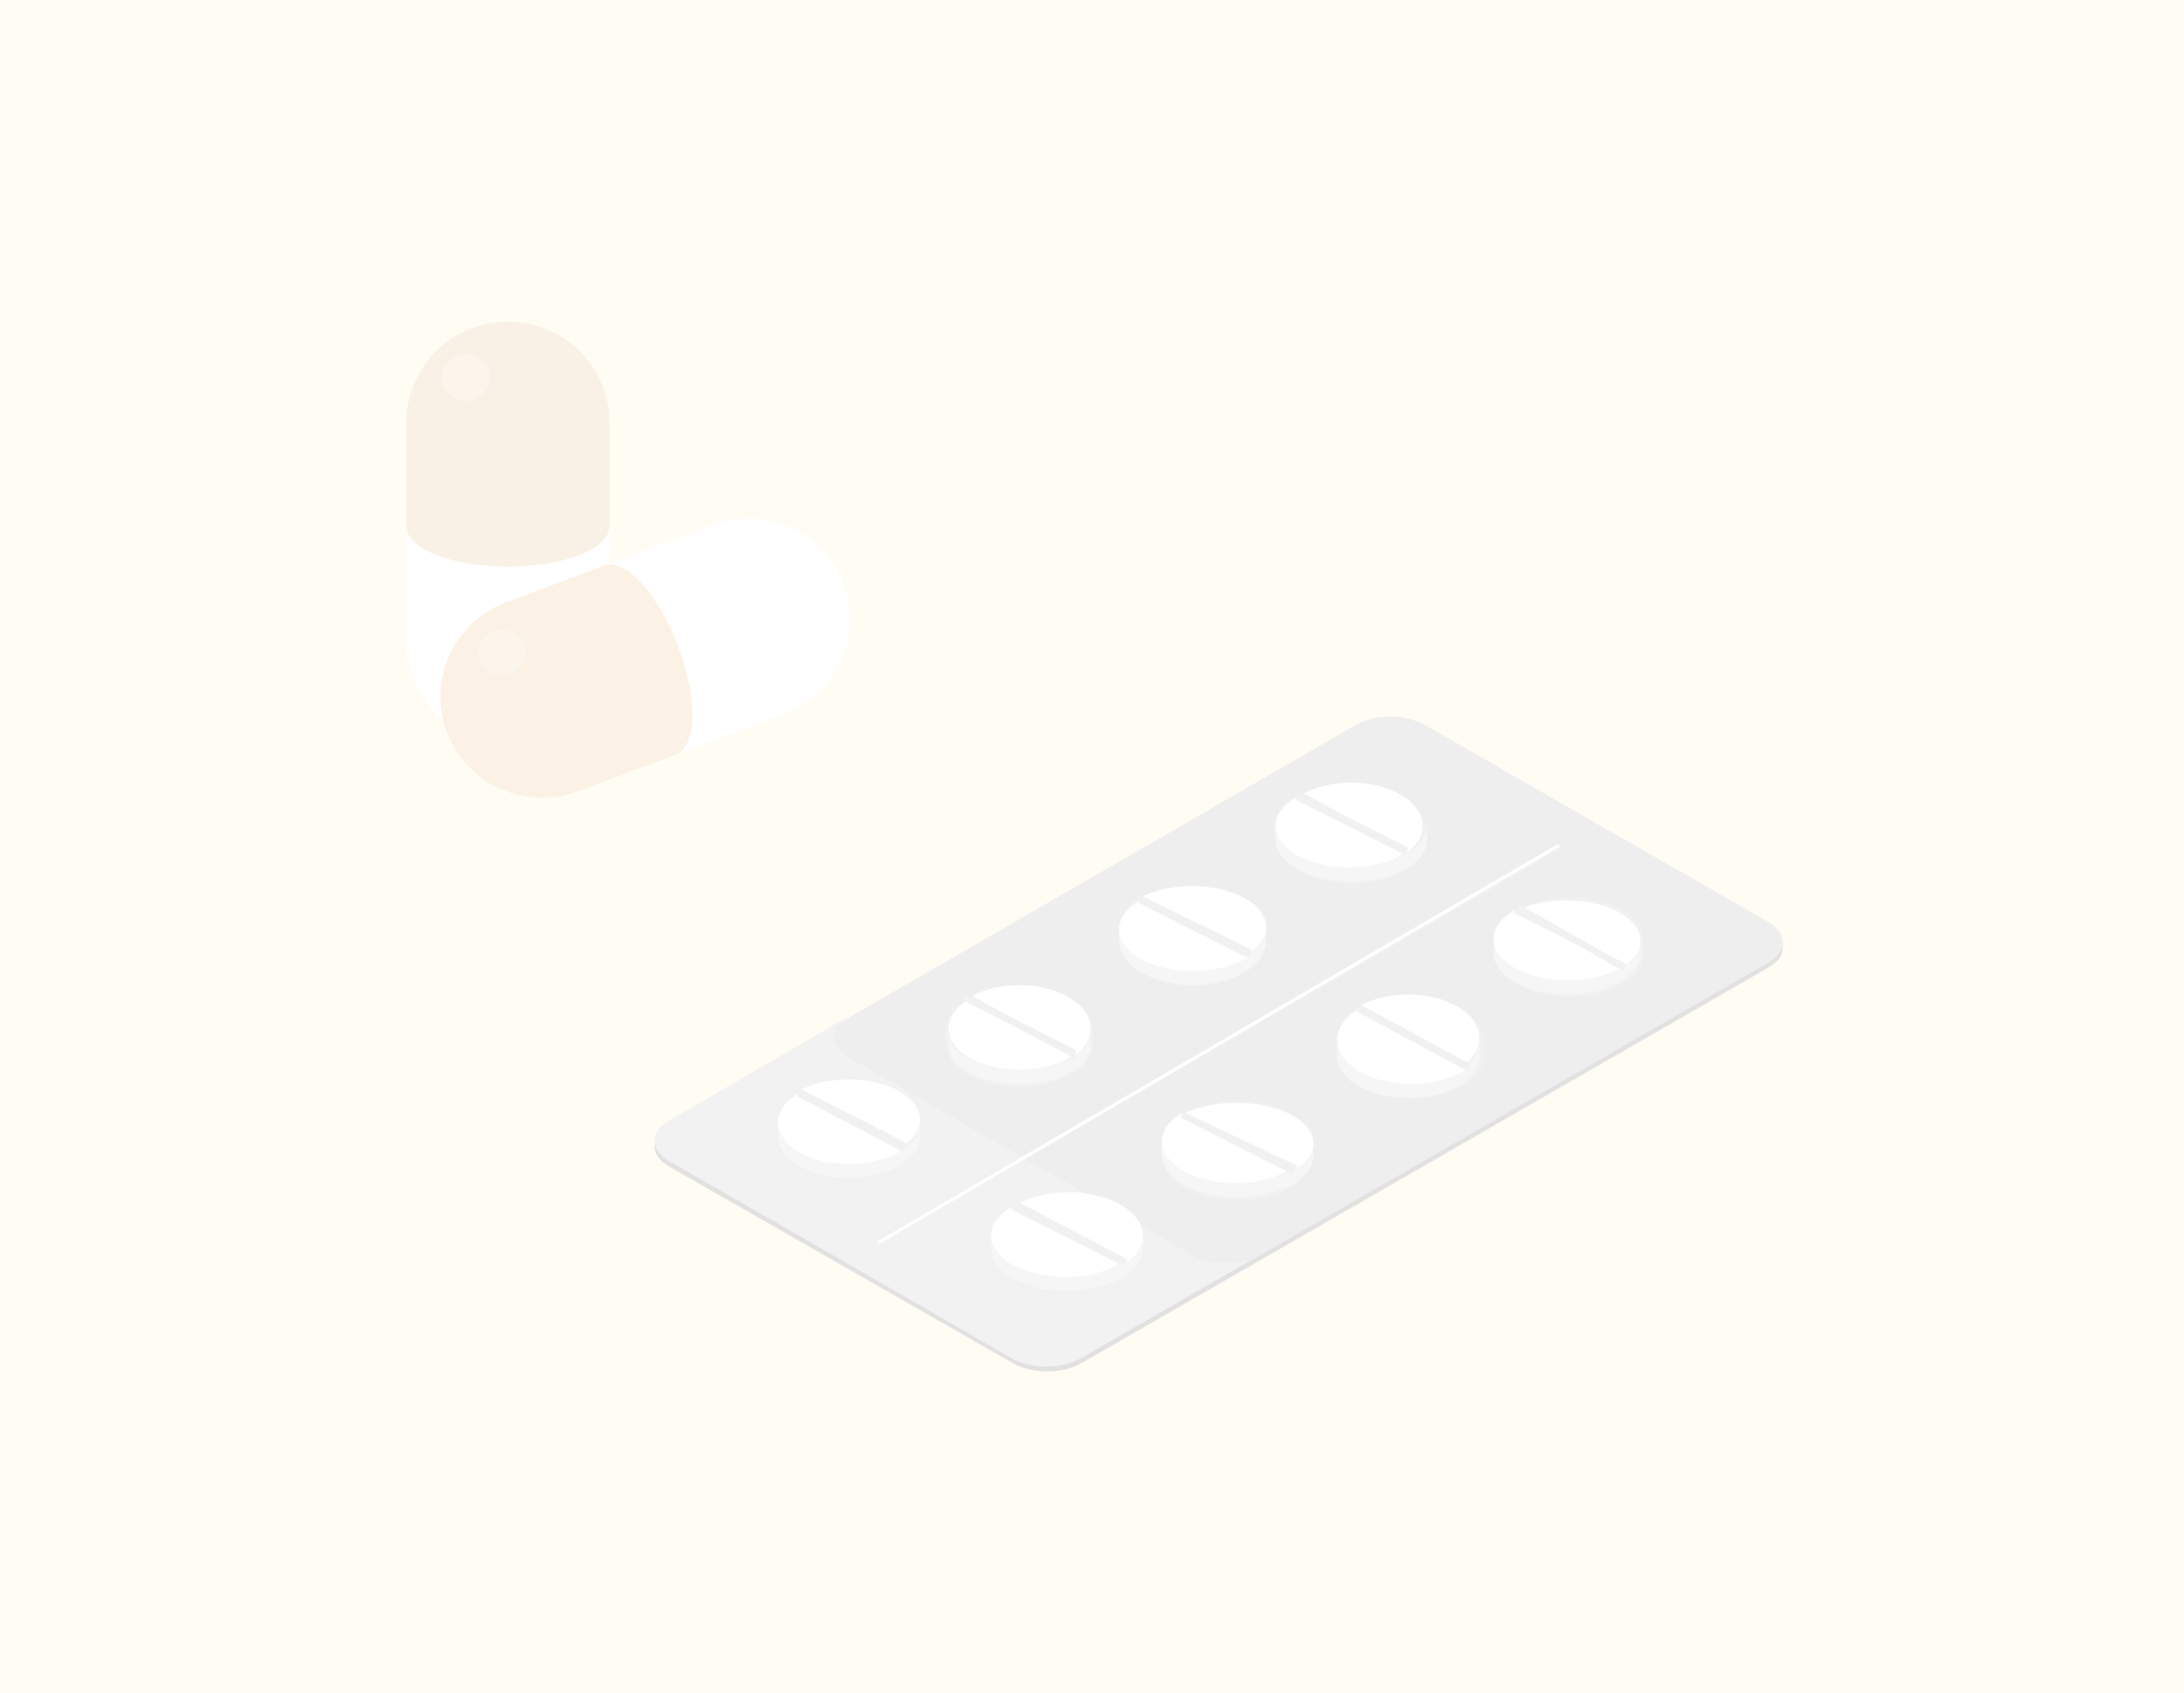 <svg width="387" height="300" viewBox="0 0 387 300" fill="none" xmlns="http://www.w3.org/2000/svg">
<g clip-path="url(#clip0_2374_6013)">
<path d="M0 0H387V300H0V0Z" fill="#FFF2CA"/>
<path d="M315.882 166.935C315.899 165.659 315.062 164.378 313.363 163.405L252.37 128.441C249.14 126.591 244.012 126.522 240.661 128.236C240.536 128.304 240.408 128.373 240.29 128.441L118.484 198.719C116.825 199.675 115.998 200.927 116.002 202.181V202.166C116.002 202.479 116.002 202.789 116 203.1C115.995 204.364 116.837 205.632 118.521 206.598L179.516 241.56C182.867 243.478 188.273 243.478 191.599 241.56L313.402 171.279C315.057 170.328 315.884 169.079 315.887 167.832C315.887 167.522 315.887 167.211 315.887 166.901C315.887 166.911 315.887 166.923 315.887 166.933L315.882 166.935ZM118.521 205.666C117.738 205.217 117.142 204.698 116.724 204.151C117.142 204.698 117.738 205.212 118.521 205.661L153.589 225.769L118.521 205.666ZM181.198 241.371C183.541 242.173 186.4 242.278 188.874 241.684C186.402 242.281 183.541 242.176 181.198 241.371Z" fill="#B8B8B8"/>
<path d="M315.882 167.095C315.864 168.332 315.04 169.564 313.402 170.505L222.93 222.603L191.602 240.642H191.599C190.794 241.105 189.864 241.449 188.874 241.691C186.402 242.286 183.541 242.181 181.198 241.379C180.599 241.176 180.033 240.935 179.519 240.642L153.594 225.811L118.521 205.747C117.738 205.298 117.142 204.781 116.724 204.234C116.694 204.193 116.66 204.159 116.635 204.12C116.569 204.03 116.517 203.934 116.463 203.839C116.431 203.783 116.387 203.725 116.359 203.669C116.315 203.581 116.283 203.495 116.249 203.408C116.219 203.339 116.185 203.273 116.163 203.208C116.133 203.125 116.118 203.042 116.098 202.961C116.081 202.886 116.057 202.812 116.042 202.739C116.027 202.659 116.025 202.578 116.02 202.498C116.015 202.422 116.002 202.344 116.002 202.266V202.251C116.002 202.564 116.002 202.873 116 203.183C115.995 204.444 116.837 205.71 118.521 206.674L179.516 241.564C182.867 243.479 188.273 243.479 191.599 241.564L313.402 171.427C315.057 170.479 315.884 169.232 315.887 167.988C315.887 167.678 315.887 167.368 315.887 167.059C315.887 167.068 315.887 167.081 315.887 167.09L315.882 167.095Z" fill="#696969"/>
<path d="M116.039 202.579C116.054 202.655 116.079 202.729 116.096 202.802C116.115 202.886 116.133 202.967 116.16 203.05C116.184 203.117 116.216 203.185 116.246 203.252C116.282 203.34 116.314 203.426 116.356 203.514C116.385 203.571 116.427 203.63 116.459 203.686C116.513 203.782 116.565 203.875 116.631 203.968C116.655 204.008 116.692 204.042 116.719 204.084C117.137 204.634 117.731 205.149 118.511 205.601L153.478 225.798L179.328 240.726C179.841 241.02 180.406 241.263 181.002 241.467C183.339 242.272 186.189 242.378 188.656 241.781C189.643 241.538 190.571 241.192 191.374 240.726H191.376L222.614 222.569C219.271 224.29 214.16 224.224 210.937 222.363L201.225 216.753C201.679 217.593 201.864 218.471 201.8 219.343C201.81 219.238 201.827 219.129 201.827 219.021L201.822 221.712C201.812 223.63 200.555 225.543 198.036 227.008C192.982 229.947 184.748 229.95 179.654 227.008C177.089 225.525 175.813 223.586 175.815 221.646L175.822 218.997V218.955V218.967C175.822 217.047 177.079 215.13 179.598 213.667L179.866 213.158L180.214 213.343C183.695 211.558 188.431 211.042 192.648 211.796L181.208 205.194L155.238 220.288L155.096 220.04L154.951 219.792L180.636 204.862L150.123 187.244C146.784 185.316 146.767 182.193 150.086 180.263L240.299 127.832C240.174 127.901 240.046 127.97 239.929 128.038L118.475 198.628C116.82 199.588 115.995 200.845 116 202.105C116 202.181 116.012 202.26 116.017 202.338C116.022 202.419 116.025 202.5 116.039 202.581V202.579ZM137.252 198.835V198.795V198.805C137.252 196.885 138.509 194.968 141.027 193.504L141.29 192.999L141.641 193.18C146.735 190.57 154.519 190.671 159.419 193.497C162.112 195.054 163.376 197.121 163.229 199.156C163.234 199.058 163.256 198.957 163.256 198.859L163.246 201.548C163.244 203.465 161.982 205.378 159.463 206.844C154.409 209.78 146.175 209.787 141.079 206.844C138.516 205.363 137.237 203.421 137.239 201.481L137.249 198.832L137.252 198.835Z" fill="#BDBDBD"/>
<path d="M150.431 187.394L180.996 204.937L276.575 149.717L276.865 150.211L181.569 205.27L193.028 211.843C194.985 212.193 196.829 212.806 198.381 213.699C199.94 214.589 201.012 215.652 201.624 216.777L211.351 222.363C214.578 224.216 219.7 224.282 223.049 222.568L313.41 170.357C315.045 169.414 315.871 168.179 315.886 166.94C315.903 165.664 315.067 164.383 313.37 163.41L252.45 128.441C249.224 126.591 244.102 126.522 240.755 128.236L150.395 180.444C147.073 182.366 147.09 185.475 150.431 187.394ZM232.292 205.277C232.292 207.186 231.025 209.091 228.505 210.548C223.44 213.471 215.192 213.476 210.085 210.548C207.518 209.071 206.237 207.14 206.244 205.208L206.254 202.571V202.534V202.549C206.254 200.637 207.513 198.725 210.036 197.268L210.299 196.765L210.651 196.945C215.753 194.349 223.555 194.447 228.458 197.261C231.171 198.818 232.432 200.889 232.272 202.925C232.282 202.818 232.302 202.708 232.302 202.6L232.292 205.277ZM262.955 187.133C262.955 189.042 261.688 190.946 259.165 192.403C254.103 195.33 245.853 195.332 240.75 192.403C238.183 190.929 236.9 188.995 236.907 187.064L236.917 184.426V184.387V184.404C236.917 182.493 238.176 180.583 240.699 179.121L240.962 178.62L241.314 178.801C246.413 176.205 254.213 176.303 259.121 179.119C261.824 180.666 263.083 182.73 262.935 184.761C262.94 184.659 262.96 184.558 262.96 184.458L262.952 187.135L262.955 187.133ZM287.369 161.222C290.069 162.772 291.331 164.828 291.188 166.857C291.196 166.756 291.213 166.659 291.213 166.558L291.208 169.238C291.198 171.147 289.941 173.049 287.416 174.511C282.353 177.435 274.103 177.44 269.001 174.511C266.434 173.034 265.153 171.101 265.158 169.167L265.168 166.531V166.49V166.505C265.168 164.593 266.427 162.681 268.95 161.224L269.213 160.718L269.562 160.899C274.667 158.305 282.469 158.403 287.369 161.219V161.222ZM226.528 146.454V146.417C226.528 146.417 226.528 146.427 226.528 146.432C226.528 144.517 227.787 142.606 230.31 141.151L230.573 140.647L230.927 140.831C236.024 138.232 243.827 138.332 248.732 141.146C251.43 142.691 252.691 144.75 252.548 146.776C252.556 146.678 252.576 146.581 252.576 146.483L252.566 149.16C252.563 151.069 251.299 152.973 248.776 154.433C243.714 157.354 235.464 157.362 230.362 154.433C227.794 152.956 226.513 151.023 226.518 149.091L226.523 146.454H226.528ZM198.277 164.348V164.307V164.324C198.277 162.41 199.536 160.498 202.059 159.043L202.322 158.54L202.674 158.721C207.779 156.122 215.576 156.222 220.482 159.034C223.184 160.586 224.445 162.647 224.298 164.676C224.308 164.576 224.322 164.476 224.325 164.373L224.315 167.05C224.31 168.961 223.049 170.866 220.526 172.323C215.465 175.247 207.213 175.252 202.108 172.323C199.541 170.849 198.26 168.915 198.268 166.984L198.277 164.346V164.348ZM167.619 182.495V182.454V182.463C167.619 180.552 168.878 178.642 171.401 177.185L171.664 176.684L172.016 176.865C177.116 174.269 184.916 174.367 189.821 177.183C192.541 178.74 193.8 180.816 193.637 182.854C193.645 182.742 193.664 182.634 193.664 182.522L193.657 185.201C193.655 187.108 192.391 189.015 189.868 190.472C184.81 193.396 176.555 193.401 171.453 190.472C168.886 188.995 167.605 187.062 167.612 185.13L167.619 182.495Z" fill="#ABABAB"/>
<path d="M276.124 149.531L181.061 205.029L155.473 219.969L155.617 220.218L155.759 220.466L181.631 205.363L276.412 150.03L276.124 149.531Z" fill="white"/>
<path d="M202.354 219.859C202.326 219.977 202.303 220.097 202.26 220.212C202.215 220.335 202.154 220.458 202.098 220.581C202.05 220.687 202.014 220.792 201.959 220.898C201.887 221.038 201.791 221.17 201.702 221.305C201.644 221.394 201.596 221.486 201.53 221.575C201.423 221.721 201.294 221.863 201.165 222.008C201.101 222.08 201.05 222.155 200.979 222.227C200.832 222.386 200.657 222.537 200.487 222.689C200.424 222.742 200.373 222.8 200.31 222.855C200.12 223.016 199.904 223.17 199.683 223.327C199.625 223.368 199.577 223.413 199.516 223.452C199.516 223.452 199.514 223.452 199.511 223.452L199.24 223.948L198.943 223.801C198.824 223.871 198.722 223.945 198.598 224.012C193.375 226.891 184.866 226.896 179.6 224.012C179.273 223.832 178.964 223.644 178.677 223.449C178.507 223.339 178.365 223.218 178.21 223.103C178.099 223.021 177.974 222.937 177.87 222.853C177.741 222.742 177.627 222.626 177.508 222.516C177.401 222.417 177.285 222.321 177.188 222.22C177.089 222.116 177.008 222.008 176.917 221.902C176.823 221.789 176.716 221.678 176.63 221.56C176.557 221.461 176.503 221.36 176.44 221.259C176.356 221.134 176.268 221.009 176.196 220.884C176.146 220.785 176.113 220.689 176.067 220.593C176.004 220.458 175.938 220.323 175.887 220.186C175.857 220.092 175.839 220.001 175.816 219.907C175.77 219.767 175.727 219.625 175.702 219.481C175.687 219.392 175.689 219.305 175.674 219.218C175.661 219.076 175.638 218.935 175.638 218.795L175.631 221.392C175.626 223.293 176.947 225.197 179.598 226.648C184.861 229.531 193.37 229.528 198.59 226.648C201.193 225.213 202.491 223.336 202.501 221.457L202.506 218.819C202.506 218.925 202.489 219.031 202.478 219.134C202.468 219.259 202.468 219.385 202.44 219.512C202.423 219.628 202.387 219.743 202.354 219.859Z" fill="#D1D1D1"/>
<path d="M175.695 219.661C175.717 219.802 175.762 219.943 175.806 220.084C175.828 220.177 175.846 220.268 175.875 220.361C175.925 220.497 175.989 220.629 176.05 220.765C176.095 220.861 176.127 220.956 176.176 221.054C176.245 221.179 176.332 221.303 176.413 221.427C176.477 221.528 176.529 221.631 176.598 221.726C176.682 221.841 176.786 221.951 176.877 222.066C176.966 222.171 177.047 222.279 177.141 222.381C177.235 222.482 177.348 222.577 177.452 222.675C177.568 222.785 177.679 222.9 177.805 223.01C177.906 223.096 178.027 223.177 178.136 223.259C178.286 223.376 178.424 223.495 178.59 223.603C178.869 223.794 179.17 223.981 179.488 224.162C184.611 227.027 192.893 227.022 197.971 224.162C198.092 224.096 198.191 224.024 198.307 223.952L179.165 214.284L179.426 213.791C176.897 215.216 175.631 217.083 175.631 218.953V218.982C175.631 219.12 175.653 219.261 175.665 219.402C175.68 219.488 175.678 219.572 175.693 219.663L175.695 219.661Z" fill="white"/>
<path d="M198.64 213.528C197.074 212.615 195.213 211.987 193.238 211.629C188.974 210.861 184.187 211.386 180.668 213.205L199.859 223.29L199.593 223.805C199.653 223.762 199.7 223.715 199.757 223.675C199.973 223.515 200.181 223.352 200.37 223.185C200.435 223.127 200.482 223.067 200.544 223.012C200.71 222.854 200.881 222.697 201.025 222.532C201.095 222.457 201.144 222.379 201.206 222.304C201.333 222.154 201.457 222.006 201.564 221.854C201.628 221.764 201.675 221.669 201.733 221.573C201.817 221.433 201.911 221.296 201.983 221.151C202.038 221.041 202.072 220.93 202.12 220.82C202.174 220.693 202.236 220.565 202.278 220.438C202.321 220.315 202.343 220.19 202.37 220.07C202.4 219.95 202.437 219.83 202.455 219.71C202.479 219.577 202.482 219.447 202.492 219.317C202.556 218.429 202.37 217.536 201.911 216.678C201.293 215.527 200.211 214.439 198.638 213.528H198.64Z" fill="white"/>
<path d="M198.354 223.657L198.633 223.804L198.889 223.312H198.891L199.147 222.817L180.683 213.138L180.341 212.955L180.083 213.452L179.83 213.947L198.354 223.657Z" fill="#B8B8B8"/>
<path d="M232.677 202.822C232.657 202.943 232.616 203.058 232.589 203.176C232.558 203.292 232.535 203.407 232.497 203.52C232.454 203.65 232.386 203.778 232.33 203.908C232.287 204.009 232.249 204.112 232.195 204.211C232.117 204.358 232.015 204.502 231.922 204.647C231.868 204.728 231.825 204.805 231.769 204.885C231.645 205.051 231.503 205.212 231.359 205.374C231.308 205.429 231.272 205.484 231.219 205.54C231.044 205.725 230.846 205.901 230.641 206.079C230.605 206.108 230.582 206.136 230.547 206.165C230.311 206.363 230.055 206.553 229.781 206.741C229.773 206.748 229.763 206.755 229.753 206.762C229.751 206.767 229.748 206.767 229.748 206.767L229.479 207.263L229.177 207.114C229.063 207.183 228.954 207.256 228.835 207.323C223.611 210.206 215.102 210.209 209.837 207.323C209.51 207.145 209.2 206.955 208.911 206.762C208.789 206.678 208.685 206.591 208.569 206.507C208.414 206.394 208.249 206.283 208.11 206.163C208.001 206.074 207.907 205.978 207.805 205.886C207.679 205.771 207.544 205.653 207.425 205.532C207.339 205.438 207.26 205.337 207.179 205.241C207.075 205.121 206.961 205 206.867 204.875C206.796 204.777 206.743 204.676 206.679 204.579C206.596 204.452 206.507 204.327 206.433 204.199C206.38 204.098 206.345 203.994 206.299 203.893C206.238 203.763 206.172 203.633 206.124 203.503C206.088 203.402 206.066 203.296 206.04 203.195C206.007 203.063 205.959 202.931 205.939 202.796C205.921 202.697 205.921 202.598 205.908 202.5C205.896 202.37 205.875 202.237 205.875 202.107L205.865 204.704C205.86 206.606 207.182 208.51 209.827 209.961C215.094 212.844 223.6 212.84 228.825 209.961C231.424 208.526 232.728 206.649 232.731 204.772L232.741 202.136C232.741 202.242 232.718 202.351 232.71 202.456C232.7 202.579 232.7 202.702 232.677 202.825V202.822Z" fill="#D1D1D1"/>
<path d="M205.927 202.975C205.947 203.109 205.994 203.238 206.026 203.372C206.05 203.473 206.073 203.575 206.107 203.678C206.152 203.807 206.218 203.936 206.277 204.065C206.322 204.166 206.354 204.269 206.408 204.369C206.48 204.496 206.566 204.62 206.648 204.747C206.712 204.842 206.764 204.943 206.83 205.041C206.919 205.168 207.033 205.285 207.134 205.404C207.213 205.5 207.289 205.6 207.373 205.694C207.489 205.813 207.62 205.93 207.743 206.045C207.845 206.138 207.933 206.232 208.04 206.32C208.175 206.44 208.336 206.55 208.486 206.662C208.6 206.746 208.701 206.832 208.819 206.915C209.101 207.107 209.402 207.293 209.72 207.472C214.844 210.339 223.124 210.337 228.208 207.472C228.324 207.405 228.425 207.334 228.541 207.264L209.397 197.594L209.661 197.104C207.131 198.528 205.865 200.398 205.865 202.268V202.289C205.865 202.418 205.885 202.55 205.897 202.679C205.907 202.777 205.907 202.875 205.927 202.973V202.975Z" fill="white"/>
<path d="M229.716 207.113C229.716 207.113 229.721 207.113 229.721 207.108C229.732 207.101 229.742 207.094 229.75 207.087C230.028 206.908 230.288 206.721 230.528 206.529C230.562 206.501 230.587 206.473 230.623 206.445C230.832 206.273 231.033 206.1 231.211 205.922C231.263 205.869 231.301 205.815 231.353 205.761C231.5 205.605 231.644 205.449 231.77 205.287C231.827 205.21 231.871 205.136 231.925 205.056C232.02 204.916 232.123 204.776 232.203 204.634C232.257 204.536 232.296 204.435 232.34 204.34C232.399 204.214 232.466 204.09 232.51 203.964C232.549 203.854 232.572 203.742 232.603 203.63C232.631 203.513 232.672 203.403 232.693 203.287C232.716 203.168 232.716 203.049 232.727 202.93C232.894 200.985 231.574 199.008 228.729 197.52C223.587 194.833 215.41 194.74 210.064 197.219L229.992 206.63L229.714 207.111L229.716 207.113Z" fill="white"/>
<path d="M228.551 207.803L228.848 207.952L229.112 207.458L229.381 206.963L210.114 197.284L209.758 197.104L209.491 197.598L209.225 198.09L228.551 207.803Z" fill="#B8B8B8"/>
<path d="M262.083 185.304C262.062 185.417 262.026 185.533 262 185.646C261.969 185.766 261.95 185.884 261.912 186C261.864 186.132 261.805 186.262 261.748 186.394C261.707 186.49 261.674 186.589 261.626 186.688C261.553 186.839 261.455 186.989 261.36 187.138C261.312 187.212 261.279 187.287 261.225 187.362C261.108 187.535 260.97 187.701 260.827 187.867C260.787 187.915 260.754 187.968 260.716 188.016C260.547 188.199 260.361 188.38 260.166 188.56C260.138 188.587 260.112 188.616 260.081 188.642C259.864 188.837 259.627 189.027 259.372 189.21C259.358 189.22 259.348 189.229 259.334 189.239C259.334 189.239 259.334 189.239 259.332 189.244L259.077 189.737L258.797 189.59C258.69 189.66 258.59 189.73 258.473 189.802C253.58 192.68 245.602 192.685 240.663 189.802C240.095 189.467 239.598 189.109 239.16 188.733C239.125 188.702 239.08 188.671 239.042 188.64C238.877 188.493 238.73 188.339 238.585 188.187C238.526 188.129 238.459 188.067 238.404 188.009C238.281 187.869 238.178 187.732 238.074 187.593C238.007 187.511 237.936 187.434 237.881 187.35C237.791 187.225 237.724 187.095 237.646 186.965C237.589 186.866 237.522 186.772 237.47 186.671C237.41 186.555 237.37 186.435 237.32 186.317C237.272 186.204 237.218 186.093 237.18 185.975C237.146 185.87 237.125 185.759 237.101 185.653C237.068 185.525 237.027 185.398 237.006 185.27C236.989 185.174 236.992 185.078 236.982 184.982C236.97 184.847 236.949 184.717 236.949 184.582L236.939 187.179C236.932 189.08 238.176 190.984 240.656 192.435C245.59 195.318 253.568 195.316 258.464 192.435C260.904 191.003 262.128 189.126 262.128 187.246L262.135 184.611C262.135 184.71 262.116 184.808 262.111 184.909C262.102 185.039 262.1 185.172 262.081 185.302L262.083 185.304Z" fill="#D1D1D1"/>
<path d="M259.334 188.75H259.336C259.351 188.74 259.36 188.73 259.374 188.72C259.63 188.527 259.866 188.332 260.086 188.129C260.117 188.099 260.141 188.072 260.172 188.044C260.367 187.859 260.553 187.669 260.723 187.479C260.763 187.429 260.797 187.374 260.835 187.324C260.978 187.151 261.117 186.976 261.234 186.798C261.288 186.721 261.322 186.643 261.37 186.565C261.463 186.41 261.561 186.255 261.637 186.098C261.687 185.995 261.718 185.892 261.759 185.792C261.816 185.655 261.878 185.517 261.923 185.382C261.964 185.259 261.981 185.137 262.012 185.014C262.038 184.897 262.074 184.777 262.095 184.659C262.114 184.524 262.117 184.386 262.126 184.251C262.267 182.172 261.047 180.063 258.425 178.476C253.661 175.597 246.09 175.494 241.141 178.151L259.592 188.239L259.334 188.752V188.75Z" fill="white"/>
<path d="M236.996 185.006C237.018 185.141 237.06 185.276 237.095 185.411C237.122 185.523 237.144 185.64 237.176 185.753C237.216 185.875 237.273 185.992 237.322 186.115C237.374 186.242 237.416 186.367 237.478 186.489C237.532 186.596 237.601 186.696 237.66 186.8C237.739 186.938 237.811 187.076 237.905 187.208C237.961 187.295 238.035 187.379 238.104 187.466C238.216 187.614 238.319 187.759 238.448 187.907C238.504 187.968 238.573 188.034 238.635 188.095C238.786 188.256 238.936 188.419 239.109 188.575C239.146 188.608 239.193 188.641 239.232 188.674C239.687 189.072 240.203 189.452 240.792 189.806C245.917 192.86 254.2 192.855 259.28 189.806C259.401 189.732 259.505 189.658 259.616 189.582L240.469 179.267L240.736 178.742C238.203 180.267 236.939 182.258 236.939 184.251V184.274C236.939 184.417 236.962 184.557 236.974 184.697C236.984 184.797 236.984 184.901 236.999 185.003L236.996 185.006Z" fill="white"/>
<path d="M259.626 189.432L259.92 189.59L260.186 189.059V189.057L260.455 188.527L241.193 178.098L240.837 177.906L240.568 178.436L240.299 178.967L259.626 189.432Z" fill="#B8B8B8"/>
<path d="M290.54 167.269C290.508 167.392 290.486 167.514 290.444 167.637C290.4 167.765 290.339 167.89 290.285 168.015C290.24 168.118 290.206 168.222 290.149 168.323C290.076 168.47 289.977 168.614 289.884 168.761C289.832 168.838 289.793 168.92 289.734 168.997C289.616 169.165 289.476 169.331 289.331 169.495C289.284 169.548 289.25 169.601 289.203 169.654C289.034 169.839 288.842 170.017 288.643 170.197C288.614 170.224 288.584 170.253 288.552 170.282C288.331 170.474 288.083 170.667 287.82 170.849C287.81 170.859 287.8 170.869 287.786 170.878H287.783L287.52 171.376L287.233 171.23C287.122 171.297 287.017 171.372 286.901 171.439C281.842 174.317 273.598 174.324 268.497 171.439C267.91 171.105 267.396 170.746 266.947 170.371C266.905 170.339 266.858 170.31 266.824 170.277C266.652 170.13 266.502 169.976 266.347 169.824C266.291 169.764 266.219 169.706 266.163 169.646C266.035 169.512 265.93 169.37 265.819 169.228C265.755 169.146 265.679 169.069 265.622 168.987C265.532 168.862 265.46 168.73 265.384 168.602C265.325 168.503 265.256 168.409 265.202 168.311C265.138 168.193 265.099 168.073 265.047 167.957C264.998 167.844 264.942 167.731 264.902 167.615C264.866 167.51 264.846 167.401 264.819 167.293C264.785 167.165 264.743 167.038 264.723 166.91C264.706 166.814 264.706 166.718 264.699 166.624C264.686 166.489 264.664 166.355 264.664 166.225L264.654 168.819C264.649 170.722 265.93 172.625 268.495 174.079C273.593 176.961 281.837 176.957 286.896 174.079C289.42 172.64 290.675 170.768 290.685 168.888L290.69 166.251C290.69 166.35 290.673 166.446 290.665 166.545C290.656 166.677 290.656 166.814 290.631 166.944C290.614 167.055 290.574 167.163 290.55 167.274L290.54 167.269Z" fill="#D1D1D1"/>
<path d="M288.048 170.75L287.78 171.228H287.782C287.8 171.219 287.807 171.207 287.817 171.2C288.083 171.023 288.333 170.838 288.557 170.649C288.586 170.621 288.616 170.593 288.648 170.568C288.849 170.392 289.043 170.22 289.214 170.04C289.264 169.989 289.296 169.937 289.343 169.886C289.487 169.729 289.629 169.568 289.75 169.403C289.807 169.328 289.847 169.249 289.902 169.174C289.996 169.031 290.095 168.894 290.17 168.749C290.227 168.651 290.259 168.551 290.306 168.45C290.363 168.329 290.423 168.207 290.467 168.084C290.51 167.965 290.532 167.846 290.564 167.726C290.589 167.619 290.629 167.514 290.646 167.407C290.668 167.278 290.668 167.148 290.681 167.019C290.825 165.081 289.552 163.118 286.827 161.638C281.879 158.949 274.007 158.855 268.855 161.332L288.045 170.747L288.048 170.75Z" fill="white"/>
<path d="M264.718 167.09C264.741 167.216 264.783 167.343 264.815 167.47C264.844 167.577 264.864 167.685 264.899 167.79C264.938 167.905 264.995 168.017 265.044 168.129C265.096 168.244 265.136 168.366 265.2 168.481C265.254 168.579 265.323 168.672 265.382 168.77C265.459 168.897 265.533 169.028 265.622 169.152C265.679 169.234 265.755 169.31 265.819 169.391C265.93 169.532 266.037 169.673 266.165 169.807C266.222 169.869 266.291 169.927 266.35 169.984C266.506 170.135 266.656 170.288 266.829 170.433C266.866 170.467 266.91 170.496 266.952 170.527C267.404 170.9 267.92 171.256 268.51 171.588C273.634 174.454 281.915 174.447 286.997 171.588C287.113 171.521 287.217 171.449 287.331 171.38L268.186 161.709L268.451 161.217C265.918 162.641 264.654 164.511 264.654 166.38V166.406C264.654 166.535 264.677 166.669 264.689 166.803C264.699 166.896 264.699 166.992 264.714 167.087L264.718 167.09Z" fill="white"/>
<path d="M287.377 171.906L287.659 172.064L287.914 171.529L288.172 170.999L269.706 160.575L269.367 160.381L269.111 160.916L268.855 161.449L287.377 171.906Z" fill="#B8B8B8"/>
<path d="M141.548 206.622C146.483 209.505 154.461 209.498 159.358 206.622C161.797 205.189 163.02 203.313 163.022 201.435L163.032 198.801C163.032 198.897 163.01 198.996 163.006 199.092C162.996 199.225 162.996 199.357 162.972 199.491C162.953 199.597 162.92 199.708 162.894 199.814C162.863 199.941 162.839 200.064 162.801 200.189C162.765 200.304 162.708 200.415 162.663 200.53C162.613 200.643 162.573 200.764 162.518 200.877C162.456 200.997 162.378 201.115 162.306 201.23C162.245 201.336 162.188 201.442 162.116 201.548C162.031 201.675 161.924 201.795 161.826 201.916C161.75 202.009 161.683 202.108 161.602 202.199C161.484 202.332 161.346 202.459 161.212 202.589C161.132 202.668 161.058 202.748 160.972 202.827C160.815 202.964 160.642 203.096 160.471 203.229C160.385 203.291 160.314 203.359 160.23 203.421L159.974 203.919L159.695 203.772C159.588 203.839 159.486 203.912 159.372 203.984C154.475 206.858 146.497 206.865 141.56 203.984C141.248 203.801 140.958 203.616 140.687 203.421C140.616 203.371 140.556 203.313 140.488 203.26C140.295 203.116 140.105 202.971 139.936 202.822C139.862 202.76 139.807 202.695 139.741 202.63C139.589 202.483 139.429 202.341 139.296 202.19C139.229 202.118 139.18 202.043 139.12 201.971C139.001 201.824 138.878 201.682 138.773 201.533C138.716 201.451 138.675 201.367 138.623 201.288C138.537 201.146 138.442 201.004 138.369 200.855C138.323 200.768 138.295 200.677 138.257 200.586C138.195 200.446 138.124 200.304 138.081 200.16C138.05 200.064 138.033 199.975 138.01 199.879C137.971 199.739 137.929 199.595 137.905 199.453C137.888 199.362 137.888 199.27 137.881 199.179C137.869 199.042 137.845 198.905 137.845 198.768L137.836 201.362C137.834 203.262 139.073 205.165 141.555 206.615L141.548 206.622Z" fill="#D1D1D1"/>
<path d="M137.895 199.632C137.917 199.774 137.962 199.915 138 200.056C138.024 200.149 138.04 200.24 138.071 200.335C138.116 200.479 138.185 200.617 138.247 200.758C138.283 200.847 138.314 200.938 138.359 201.026C138.432 201.172 138.53 201.313 138.613 201.456C138.668 201.538 138.706 201.621 138.763 201.7C138.867 201.849 138.991 201.992 139.11 202.135C139.169 202.21 139.219 202.281 139.286 202.353C139.419 202.504 139.578 202.647 139.73 202.79C139.797 202.855 139.854 202.92 139.925 202.982C140.094 203.132 140.284 203.276 140.476 203.417C140.543 203.472 140.605 203.527 140.676 203.577C140.947 203.771 141.237 203.955 141.548 204.136C146.48 207 154.453 206.993 159.349 204.136C159.461 204.067 159.563 203.995 159.672 203.926L141.235 194.256L141.491 193.764C139.053 195.188 137.834 197.053 137.836 198.925C137.836 198.932 137.836 198.937 137.836 198.942V198.951C137.836 199.087 137.86 199.224 137.872 199.36C137.881 199.451 137.881 199.542 137.895 199.632Z" fill="white"/>
<path d="M160.236 202.936C160.322 202.875 160.393 202.81 160.477 202.749C160.648 202.621 160.823 202.492 160.98 202.359C161.066 202.282 161.138 202.205 161.221 202.128C161.355 202.002 161.496 201.878 161.613 201.75C161.694 201.661 161.76 201.566 161.837 201.474C161.935 201.358 162.042 201.239 162.128 201.117C162.2 201.015 162.254 200.912 162.319 200.809C162.39 200.695 162.469 200.58 162.531 200.466C162.586 200.356 162.627 200.239 162.677 200.13C162.725 200.018 162.779 199.91 162.815 199.798C162.856 199.677 162.877 199.555 162.908 199.434C162.935 199.331 162.968 199.224 162.987 199.121C163.009 198.99 163.009 198.864 163.02 198.733C163.164 196.796 161.935 194.832 159.317 193.352C154.554 190.664 146.987 190.569 142.035 193.051L160.484 202.462L160.231 202.943L160.236 202.936Z" fill="white"/>
<path d="M159.722 203.63L160.001 203.777L160.259 203.282L160.512 202.787L142.048 193.108L141.706 192.928L141.453 193.422L141.195 193.917L159.722 203.63Z" fill="#B8B8B8"/>
<path d="M171.787 190.113C176.721 192.756 184.703 192.752 189.595 190.113C192.034 188.798 193.257 187.077 193.259 185.356L193.266 182.938C193.266 183.04 193.247 183.139 193.24 183.238C193.228 183.349 193.228 183.461 193.209 183.569C193.188 183.682 193.15 183.794 193.119 183.907C193.095 184.008 193.073 184.112 193.038 184.211C192.99 184.337 192.928 184.458 192.871 184.584C192.831 184.67 192.798 184.759 192.752 184.845C192.676 184.986 192.579 185.123 192.484 185.262C192.439 185.328 192.403 185.396 192.355 185.46C192.236 185.617 192.101 185.767 191.961 185.919C191.918 185.968 191.885 186.012 191.839 186.058C191.68 186.223 191.499 186.385 191.314 186.541C191.278 186.572 191.247 186.603 191.212 186.634C191.002 186.804 190.776 186.971 190.534 187.13C190.51 187.148 190.489 187.168 190.465 187.183C190.465 187.183 190.46 187.183 190.46 187.188L190.203 187.638L189.925 187.503C189.816 187.567 189.718 187.635 189.602 187.697C184.706 190.338 176.73 190.34 171.792 187.697C171.483 187.534 171.192 187.36 170.924 187.183C170.779 187.086 170.653 186.985 170.517 186.888C170.401 186.804 170.277 186.718 170.168 186.634C170.046 186.535 169.946 186.431 169.835 186.327C169.735 186.237 169.623 186.146 169.533 186.054C169.433 185.954 169.354 185.848 169.264 185.747C169.181 185.648 169.086 185.548 169.007 185.451C168.934 185.352 168.876 185.248 168.81 185.149C168.741 185.041 168.662 184.935 168.601 184.827C168.548 184.732 168.513 184.633 168.467 184.538C168.415 184.421 168.353 184.306 168.311 184.189C168.275 184.099 168.263 184.006 168.237 183.916C168.201 183.79 168.158 183.666 168.137 183.543C168.12 183.459 168.12 183.377 168.113 183.294C168.099 183.166 168.077 183.04 168.077 182.914L168.07 185.292C168.063 187.035 169.302 188.781 171.785 190.113H171.787Z" fill="#D1D1D1"/>
<path d="M190.463 187.088H190.468C190.492 187.071 190.513 187.048 190.537 187.028C190.778 186.848 191.007 186.658 191.217 186.465C191.253 186.43 191.284 186.395 191.32 186.36C191.506 186.183 191.687 186 191.847 185.812C191.892 185.76 191.928 185.707 191.969 185.655C192.11 185.482 192.246 185.312 192.365 185.135C192.413 185.065 192.448 184.985 192.494 184.91C192.589 184.752 192.687 184.597 192.763 184.437C192.809 184.339 192.842 184.239 192.883 184.142C192.94 183.999 193.002 183.861 193.05 183.719C193.086 183.609 193.107 183.489 193.131 183.374C193.162 183.249 193.2 183.121 193.222 182.991C193.241 182.866 193.241 182.741 193.253 182.616C193.41 180.53 192.186 178.406 189.549 176.813C184.788 173.931 177.219 173.831 172.27 176.488L190.718 186.573L190.463 187.088Z" fill="white"/>
<path d="M168.127 182.943C168.149 183.074 168.192 183.21 168.227 183.347C168.253 183.445 168.268 183.545 168.301 183.643C168.344 183.767 168.405 183.894 168.458 184.021C168.503 184.123 168.539 184.231 168.591 184.334C168.653 184.451 168.729 184.566 168.8 184.683C168.867 184.79 168.924 184.903 168.997 185.01C169.076 185.115 169.171 185.223 169.254 185.33C169.344 185.44 169.425 185.553 169.523 185.663C169.613 185.763 169.725 185.861 169.824 185.959C169.936 186.071 170.036 186.181 170.157 186.291C170.267 186.382 170.39 186.475 170.507 186.566C170.642 186.671 170.766 186.781 170.913 186.886C171.182 187.078 171.472 187.264 171.781 187.443C176.715 190.307 184.689 190.304 189.583 187.443C189.7 187.376 189.797 187.305 189.907 187.233L171.472 177.565L171.726 177.072C169.285 178.497 168.07 180.366 168.07 182.233V182.261C168.07 182.398 168.092 182.534 168.106 182.673C168.113 182.763 168.113 182.852 168.13 182.943H168.127Z" fill="white"/>
<path d="M189.919 186.937L190.211 187.083L190.48 186.593V186.591L190.746 186.096L171.48 176.412L171.123 176.234L170.857 176.727L170.59 177.222L189.919 186.937Z" fill="#B8B8B8"/>
<path d="M202.14 172.227C207.242 175.35 215.488 175.345 220.546 172.227C223.067 170.673 224.328 168.639 224.332 166.603L224.342 163.747C224.34 163.857 224.325 163.964 224.315 164.071C224.305 164.217 224.298 164.358 224.278 164.496C224.261 164.621 224.224 164.746 224.197 164.869C224.165 164.999 224.148 165.127 224.106 165.255C224.062 165.393 223.998 165.534 223.942 165.669C223.898 165.779 223.863 165.891 223.812 166C223.735 166.154 223.642 166.308 223.551 166.462C223.499 166.55 223.458 166.642 223.399 166.73C223.283 166.902 223.15 167.072 223.018 167.239C222.966 167.304 222.924 167.372 222.868 167.44C222.713 167.619 222.536 167.797 222.359 167.971C222.31 168.021 222.266 168.073 222.217 168.12C222.015 168.31 221.789 168.496 221.558 168.675C221.519 168.702 221.487 168.735 221.448 168.764C221.448 168.764 221.443 168.764 221.443 168.767L221.182 169.304L220.89 169.145C220.774 169.218 220.673 169.299 220.556 169.372C215.496 172.49 207.251 172.495 202.15 169.372C201.533 168.994 200.993 168.584 200.526 168.157C200.508 168.141 200.491 168.13 200.477 168.115C200.297 167.951 200.137 167.773 199.98 167.601C199.929 167.544 199.867 167.489 199.815 167.432C199.688 167.28 199.58 167.124 199.467 166.97C199.408 166.887 199.336 166.806 199.277 166.717C199.186 166.582 199.12 166.441 199.041 166.303C198.98 166.196 198.911 166.092 198.86 165.982C198.798 165.859 198.756 165.729 198.707 165.604C198.658 165.479 198.599 165.354 198.557 165.228C198.52 165.114 198.501 164.999 198.474 164.882C198.442 164.743 198.398 164.603 198.378 164.462C198.361 164.36 198.363 164.256 198.353 164.152C198.336 164.011 198.317 163.865 198.317 163.719L198.307 166.532C198.299 168.592 199.58 170.654 202.145 172.227H202.14Z" fill="#D1D1D1"/>
<path d="M198.373 165.414C198.395 165.546 198.437 165.673 198.47 165.799C198.497 165.905 198.516 166.01 198.553 166.117C198.593 166.23 198.655 166.347 198.704 166.462C198.753 166.574 198.795 166.694 198.857 166.808C198.909 166.909 198.98 167.004 199.04 167.102C199.119 167.229 199.185 167.358 199.277 167.483C199.336 167.564 199.407 167.638 199.467 167.714C199.58 167.855 199.689 167.997 199.817 168.138C199.869 168.19 199.931 168.24 199.982 168.293C200.14 168.451 200.301 168.613 200.481 168.764C200.498 168.778 200.516 168.788 200.53 168.802C200.999 169.194 201.542 169.57 202.162 169.916C207.285 172.781 215.566 172.776 220.647 169.916C220.766 169.849 220.867 169.775 220.983 169.706L201.838 160.037L202.102 159.545C199.573 160.97 198.307 162.837 198.307 164.709V164.731C198.307 164.865 198.326 164.998 198.344 165.128C198.354 165.223 198.351 165.319 198.368 165.412L198.373 165.414Z" fill="white"/>
<path d="M221.429 168.726C221.429 168.726 221.429 168.726 221.434 168.724C221.474 168.698 221.504 168.668 221.546 168.645C221.779 168.483 222.008 168.318 222.211 168.147C222.261 168.105 222.308 168.059 222.355 168.014C222.534 167.86 222.712 167.701 222.869 167.538C222.926 167.477 222.968 167.417 223.02 167.358C223.154 167.209 223.288 167.057 223.405 166.903C223.464 166.824 223.507 166.742 223.559 166.663C223.653 166.527 223.747 166.389 223.822 166.249C223.874 166.151 223.909 166.051 223.953 165.953C224.01 165.831 224.075 165.705 224.12 165.582C224.159 165.465 224.177 165.35 224.211 165.236C224.241 165.126 224.278 165.014 224.293 164.902C224.316 164.779 224.321 164.652 224.331 164.522C224.479 162.584 223.206 160.616 220.479 159.133C215.528 156.446 207.656 156.353 202.506 158.835L221.697 168.245L221.429 168.726Z" fill="white"/>
<path d="M220.99 169.413L221.289 169.56L221.554 169.065L221.823 168.57L202.555 158.889L202.199 158.711L201.933 159.203L201.666 159.698L220.99 169.413Z" fill="#B8B8B8"/>
<path d="M229.981 154.049C235.245 156.931 243.758 156.924 248.978 154.049C251.578 152.613 252.882 150.739 252.887 148.861L252.897 146.227C252.897 146.323 252.877 146.419 252.869 146.516C252.859 146.65 252.859 146.783 252.834 146.917C252.816 147.033 252.775 147.148 252.745 147.261C252.714 147.379 252.694 147.499 252.651 147.615C252.605 147.75 252.537 147.882 252.478 148.012C252.43 148.11 252.4 148.207 252.347 148.305C252.268 148.454 252.164 148.601 252.07 148.745C252.019 148.82 251.976 148.899 251.92 148.976C251.801 149.137 251.659 149.299 251.52 149.455C251.469 149.513 251.426 149.573 251.37 149.628C251.21 149.797 251.03 149.958 250.845 150.121C250.792 150.165 250.751 150.213 250.698 150.256C250.49 150.432 250.254 150.602 250.013 150.771C249.975 150.795 249.942 150.826 249.906 150.85L249.901 150.852L249.63 151.348L249.333 151.199C249.216 151.266 249.11 151.341 248.991 151.411C243.763 154.287 235.257 154.292 229.991 151.411C229.659 151.228 229.352 151.04 229.063 150.848C228.939 150.763 228.835 150.674 228.718 150.59C228.563 150.477 228.401 150.364 228.256 150.249C228.15 150.157 228.053 150.059 227.952 149.965C227.825 149.852 227.693 149.734 227.579 149.619C227.483 149.518 227.404 149.414 227.32 149.313C227.221 149.195 227.112 149.08 227.021 148.959C226.942 148.854 226.881 148.743 226.813 148.637C226.734 148.517 226.653 148.401 226.59 148.281C226.529 148.173 226.488 148.06 226.44 147.949C226.387 147.829 226.321 147.709 226.28 147.588C226.242 147.48 226.217 147.37 226.191 147.261C226.156 147.134 226.113 147.006 226.093 146.884C226.075 146.78 226.075 146.682 226.065 146.581C226.052 146.451 226.029 146.321 226.027 146.193L226.022 148.789C226.014 150.689 227.335 152.592 229.986 154.044L229.981 154.049Z" fill="#D1D1D1"/>
<path d="M226.083 147.059C226.105 147.181 226.147 147.308 226.179 147.435C226.204 147.542 226.229 147.65 226.266 147.76C226.305 147.879 226.37 147.999 226.421 148.119C226.468 148.229 226.508 148.341 226.567 148.448C226.631 148.568 226.71 148.683 226.784 148.802C226.851 148.91 226.908 149.018 226.987 149.123C227.073 149.242 227.182 149.357 227.278 149.474C227.362 149.575 227.436 149.677 227.53 149.778C227.641 149.895 227.772 150.01 227.892 150.122C227.994 150.215 228.085 150.313 228.189 150.404C228.329 150.519 228.487 150.634 228.638 150.744C228.751 150.827 228.853 150.916 228.974 151C229.255 151.191 229.556 151.377 229.877 151.559C234.999 154.423 243.277 154.418 248.364 151.559C248.48 151.49 248.584 151.416 248.698 151.349L229.554 141.678L229.818 141.188C227.285 142.612 226.021 144.48 226.021 146.352C226.021 146.354 226.021 146.361 226.021 146.366V146.376C226.021 146.502 226.046 146.631 226.059 146.761C226.068 146.861 226.068 146.957 226.086 147.062L226.083 147.059Z" fill="white"/>
<path d="M249.254 151.196C249.254 151.196 249.259 151.196 249.259 151.194C249.292 151.169 249.323 151.136 249.359 151.111C249.586 150.934 249.808 150.759 250.004 150.576C250.054 150.531 250.092 150.481 250.142 150.436C250.316 150.266 250.486 150.098 250.636 149.923C250.688 149.866 250.729 149.803 250.777 149.743C250.906 149.578 251.039 149.413 251.154 149.245C251.206 149.165 251.247 149.083 251.295 149.005C251.383 148.853 251.481 148.703 251.555 148.547C251.603 148.445 251.634 148.345 251.679 148.242C251.734 148.107 251.798 147.97 251.841 147.83C251.879 147.709 251.901 147.584 251.93 147.462C251.958 147.344 251.996 147.224 252.013 147.104C252.035 146.964 252.037 146.826 252.046 146.686C252.185 144.613 250.961 142.507 248.342 140.926C243.581 138.044 236.008 137.944 231.061 140.603L249.509 150.684L249.254 151.201V151.196Z" fill="white"/>
<path d="M248.712 151.051L249.004 151.2L249.271 150.706L249.537 150.211L230.271 140.532L229.914 140.352L229.645 140.846L229.381 141.338L248.712 151.051Z" fill="#B8B8B8"/>
<path d="M77.276 98.358C80.534 99.642 85.031 100.443 90.006 100.443C99.947 100.443 108.011 97.254 108.011 93.317V74.888C108.011 69.95 105.997 65.475 102.737 62.237C99.478 59.001 94.981 57 90.006 57C80.064 57 72.002 65.011 72.002 74.89V93.319C72.002 95.29 74.016 97.067 77.276 98.359V98.358ZM82.562 62.811C84.885 62.811 86.765 64.644 86.765 66.905C86.765 69.167 84.883 70.998 82.562 70.998C80.241 70.998 78.359 69.165 78.359 66.905C78.359 64.646 80.241 62.811 82.562 62.811Z" fill="#E0B782"/>
<path d="M149.463 103.488C145.96 94.244 135.574 89.568 126.269 93.051L108.009 99.883V93.319C108.009 97.254 99.947 100.445 90.004 100.445C85.029 100.445 80.533 99.644 77.274 98.359C74.014 97.069 72 95.29 72 93.319V113.702C72 118.638 74.014 123.113 77.274 126.351C77.67 126.744 78.084 127.12 78.515 127.475C77.604 123.56 78.069 119.575 79.659 116.09C81.56 111.917 85.065 108.47 89.715 106.729L107.068 100.237H107.073C110.78 98.847 116.624 105.22 120.129 114.465C121.882 119.09 122.714 123.555 122.651 127.037C122.584 130.524 121.62 133.023 119.762 133.716L102.407 140.212L138.96 126.534C143.607 124.795 147.114 121.344 149.015 117.173C150.916 113 151.217 108.113 149.463 103.488ZM135.43 101.505C133.11 101.505 131.225 99.672 131.225 97.411C131.225 95.15 133.108 93.319 135.43 93.319C137.753 93.319 139.634 95.151 139.634 97.411C139.634 99.67 137.751 101.505 135.43 101.505Z" fill="white"/>
<path d="M122.651 127.038C122.713 123.556 121.883 119.091 120.129 114.466C116.626 105.221 110.78 98.848 107.073 100.234H107.068L89.715 106.728C85.065 108.468 81.56 111.917 79.659 116.089C78.069 119.574 77.604 123.56 78.515 127.474C78.695 128.245 78.921 129.014 79.211 129.773C82.712 139.018 93.099 143.692 102.403 140.211L119.758 133.716C121.616 133.02 122.58 130.523 122.648 127.037L122.651 127.038ZM93.142 137.857C90.821 137.857 88.939 136.024 88.939 133.764C88.939 131.505 90.821 129.672 93.142 129.672C95.463 129.672 97.347 131.503 97.347 133.764C97.347 136.026 95.465 137.857 93.142 137.857Z" fill="#EABA7A"/>
<path d="M82.563 70.999C84.885 70.999 86.766 69.166 86.766 66.907C86.766 64.647 84.883 62.812 82.563 62.812C80.242 62.812 78.359 64.645 78.359 66.907C78.359 69.168 80.242 70.999 82.563 70.999Z" fill="#F1CC9B"/>
<path d="M93.143 129.668C90.822 129.668 88.939 131.499 88.939 133.76C88.939 136.022 90.822 137.853 93.143 137.853C95.464 137.853 97.348 136.02 97.348 133.76C97.348 131.501 95.466 129.668 93.143 129.668Z" fill="#EABA7A"/>
<path d="M89.002 111.506C86.681 111.506 84.799 113.337 84.799 115.598C84.799 117.859 86.681 119.691 89.002 119.691C91.323 119.691 93.207 117.858 93.207 115.598C93.207 113.339 91.325 111.506 89.002 111.506Z" fill="#F1CC9B"/>
<path d="M135.432 93.318C133.111 93.318 131.227 95.151 131.227 97.411C131.227 99.67 133.109 101.505 135.432 101.505C137.754 101.505 139.635 99.672 139.635 97.411C139.635 95.149 137.753 93.318 135.432 93.318Z" fill="white"/>
<g style="mix-blend-mode:color-burn" filter="url(#filter0_n_2374_6013)">
<path d="M0 0H387V300H0V0Z" fill="white" fill-opacity="0.8"/>
</g>
</g>
<defs>
<filter id="filter0_n_2374_6013" x="0" y="0" width="387" height="300" filterUnits="userSpaceOnUse" color-interpolation-filters="sRGB">
<feFlood flood-opacity="0" result="BackgroundImageFix"/>
<feBlend mode="normal" in="SourceGraphic" in2="BackgroundImageFix" result="shape"/>
<feTurbulence type="fractalNoise" baseFrequency="0.4 0.4" stitchTiles="stitch" numOctaves="3" result="noise" seed="5861" />
<feColorMatrix in="noise" type="luminanceToAlpha" result="alphaNoise" />
<feComponentTransfer in="alphaNoise" result="coloredNoise1">
<feFuncA type="discrete" tableValues="1 1 1 1 1 1 1 1 1 1 1 1 1 1 1 1 1 1 1 1 1 1 1 1 1 1 1 1 1 1 1 1 1 1 1 1 1 1 1 1 1 1 1 1 1 1 1 1 1 1 1 0 0 0 0 0 0 0 0 0 0 0 0 0 0 0 0 0 0 0 0 0 0 0 0 0 0 0 0 0 0 0 0 0 0 0 0 0 0 0 0 0 0 0 0 0 0 0 0 0 "/>
</feComponentTransfer>
<feComposite operator="in" in2="shape" in="coloredNoise1" result="noise1Clipped" />
<feFlood flood-color="rgba(0, 0, 0, 0.16)" result="color1Flood" />
<feComposite operator="in" in2="noise1Clipped" in="color1Flood" result="color1" />
<feMerge result="effect1_noise_2374_6013">
<feMergeNode in="shape" />
<feMergeNode in="color1" />
</feMerge>
</filter>
<clipPath id="clip0_2374_6013">
<rect width="387" height="300" fill="white"/>
</clipPath>
</defs>
</svg>
